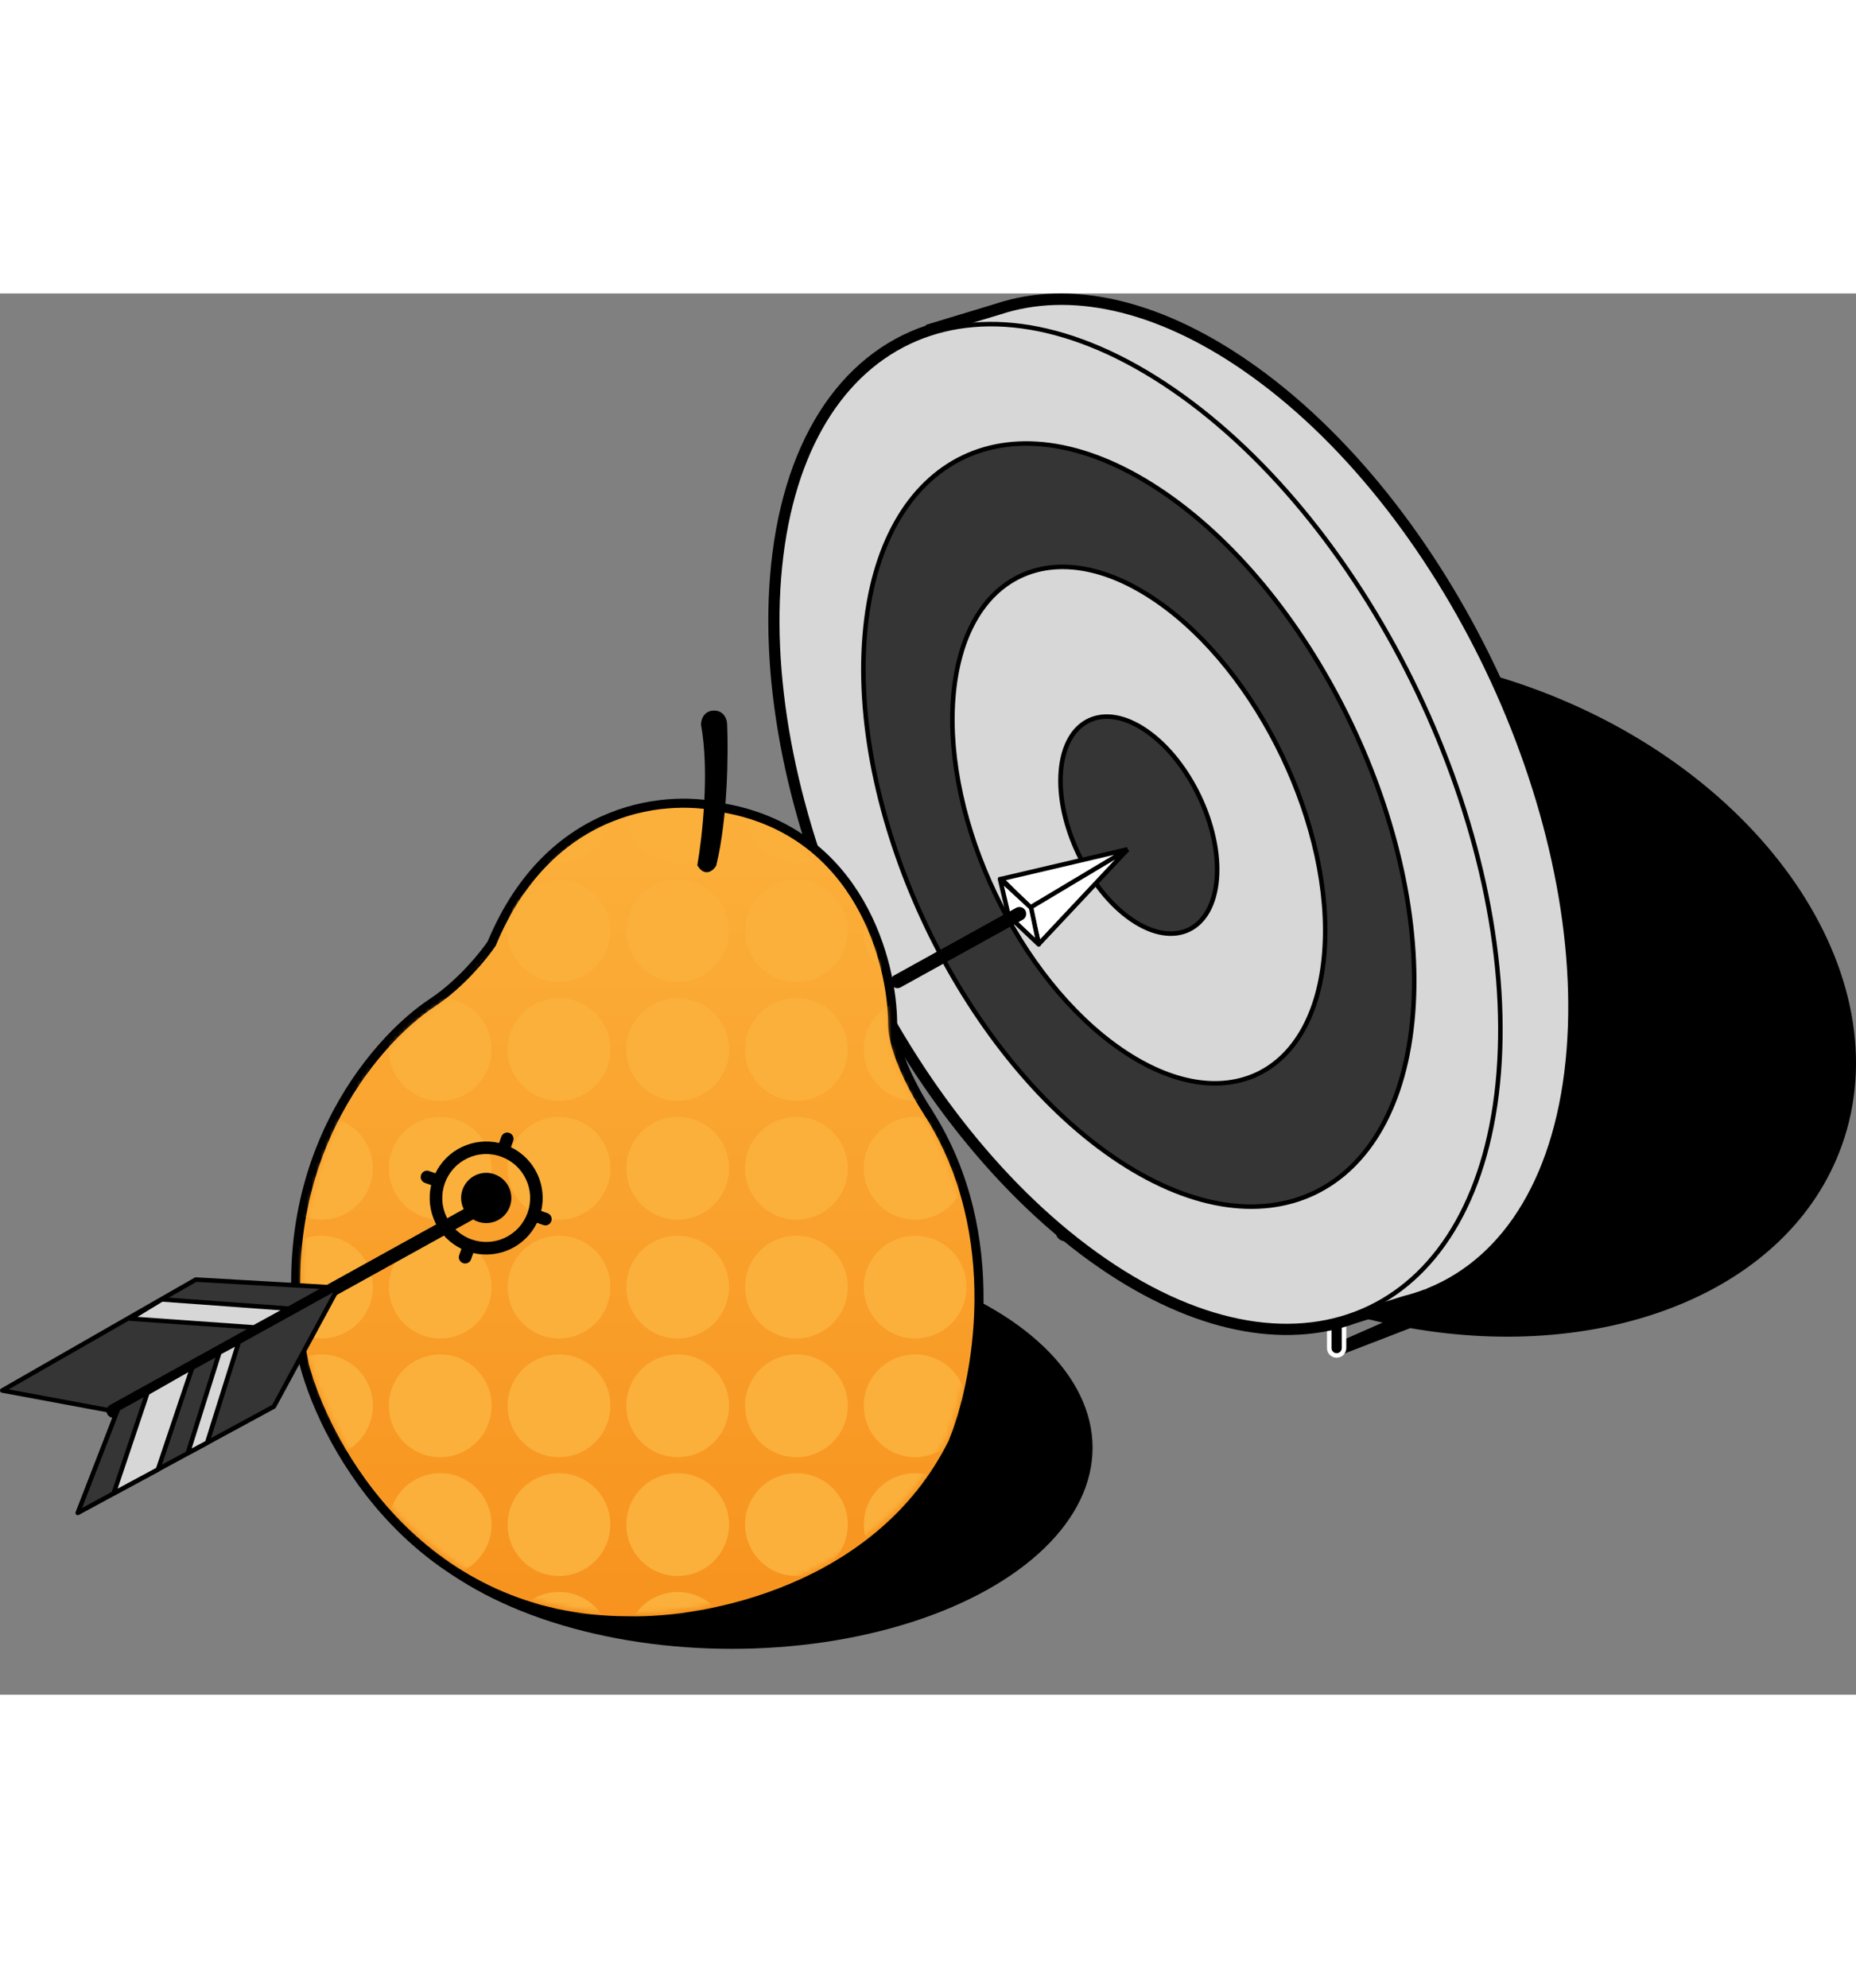 <?xml version="1.0" encoding="UTF-8"?>
<svg id="Laag_1" data-name="Laag 1" xmlns="http://www.w3.org/2000/svg" width="409" height="438"
	xmlns:xlink="http://www.w3.org/1999/xlink" viewBox="0 0 409.5 309.08">
	<rect x="0" y="0" width="409.5" height="309.08" fill="#808080" stroke="none"/>
	<defs>
		<style>
			.cls-1 {
				mask: url(#mask);
			}

			.cls-2,
			.cls-3,
			.cls-4,
			.cls-5,
			.cls-6,
			.cls-7,
			.cls-8,
			.cls-9,
			.cls-10,
			.cls-11,
			.cls-12 {
				stroke: #000;
			}

			.cls-2,
			.cls-5,
			.cls-6,
			.cls-11 {
				stroke-linejoin: round;
			}

			.cls-2,
			.cls-10 {
				fill: #353535;
			}

			.cls-3,
			.cls-5,
			.cls-13 {
				fill: #d7d7d7;
			}

			.cls-4,
			.cls-7,
			.cls-12 {
				stroke-width: 2px;
			}

			.cls-4,
			.cls-8,
			.cls-11 {
				fill: none;
			}

			.cls-6,
			.cls-14 {
				fill: #fff;
			}

			.cls-15,
			.cls-13 {
				fill-rule: evenodd;
			}

			.cls-7 {
				fill: url(#Naamloos_verloop);
			}

			.cls-7,
			.cls-8,
			.cls-9,
			.cls-12 {
				stroke-linecap: round;
			}

			.cls-8 {
				stroke-width: 3px;
			}

			.cls-12 {
				fill: url(#Naamloos_verloop_2);
			}

			.cls-16 {
				fill: #fbb03b;
			}

			.cls-17 {
				stroke: #fff;
			}
		</style>
		<linearGradient id="Naamloos_verloop" data-name="Naamloos verloop" x1="140.63" y1="177.11" x2="140.63" y2="-1.3"
			gradientTransform="translate(0 290.52) scale(1 -1)" gradientUnits="userSpaceOnUse">
			<stop offset="0" stop-color="#fbb03b" />
			<stop offset="1" stop-color="#f7931e" />
		</linearGradient>
		<linearGradient id="Naamloos_verloop_2" data-name="Naamloos verloop 2" x1="140.53" y1="175.09" x2="140.53" y2=".5"
			gradientTransform="translate(0 290.52) scale(1 -1)" gradientUnits="userSpaceOnUse">
			<stop offset="0" stop-color="#fbb03b" />
			<stop offset="1" stop-color="#f7931e" />
		</linearGradient>
		<mask id="mask" x="7.21" y="103.04" width="363.22" height="206.04" maskUnits="userSpaceOnUse">
			<g id="mask0_84_255" data-name="mask0 84 255">
				<path class="cls-12"
					d="M109.92,145.22c12.52-30.26,38.26-31.74,49.57-28.7,28.17,5.22,35.22,32.61,35.22,45.65,0,6.26,5.22,15.65,7.83,19.56,16.7,26.09,10.43,57.83,5.22,70.44-15.65,31.3-52.61,38.26-69.13,37.83-43.83,0-64.35-36.52-69.13-54.78-8.35-41.74,14.78-68.7,27.39-76.96,6.26-4.17,11.31-10.43,13.04-13.04Z" />
			</g>
		</mask>
	</defs>
	<ellipse cx="161.47" cy="254.6" rx="79.59" ry="44.36" />
	<path class="cls-15"
		d="M311.1,227.72c43.42,7.65,83.41-8.11,94.81-39.95,13.31-37.16-17.41-82.16-68.61-100.49-51.2-18.33-103.49-3.07-116.8,34.09-13.31,37.16,17.41,82.16,68.61,100.49,5.84,2.09,11.7,3.75,17.51,4.98l-11.4,5v2l15.88-6.13Z" />
	<path
		d="M405.91,187.77l-.45-.16h0l.45.16ZM311.1,227.72l.08-.48c-.09-.02-.18,0-.26.03l.17.45ZM220.5,121.37l.46.16-.46-.16ZM289.11,221.87l-.16.46h0l.16-.46ZM306.62,226.85l.19.44c.19-.08.31-.28.29-.49-.02-.21-.18-.38-.38-.42l-.1.47ZM295.22,231.85l-.19-.44c-.18.08-.29.25-.29.44h.48ZM295.22,233.85h-.48c0,.16.08.31.21.4.13.09.3.11.45.05l-.17-.45ZM405.46,187.61c-11.28,31.51-50.97,47.26-94.27,39.63l-.17.95c43.53,7.67,83.84-8.11,95.35-40.26l-.91-.33ZM337.14,87.74c25.51,9.14,45.91,24.91,58.26,43,12.35,18.09,16.65,38.47,10.06,56.87l.91.33c6.72-18.76,2.31-39.46-10.17-57.74-12.48-18.28-33.05-34.17-58.73-43.37l-.33.91ZM220.96,121.54c6.59-18.4,22.84-31.42,43.87-37.56,21.03-6.14,46.8-5.38,72.31,3.76l.33-.91c-25.69-9.2-51.66-9.98-72.91-3.77-21.24,6.2-37.79,19.4-44.51,38.16l.91.33ZM289.27,221.41c-25.51-9.14-45.91-24.91-58.26-43-12.35-18.09-16.65-38.47-10.06-56.87l-.91-.33c-6.72,18.76-2.31,39.46,10.17,57.74,12.48,18.28,33.04,34.17,58.73,43.37l.33-.91ZM306.72,226.37c-5.79-1.23-11.63-2.88-17.45-4.96l-.33.91c5.86,2.1,11.74,3.76,17.57,5l.2-.95ZM295.41,232.29l11.4-5-.39-.89-11.4,5,.39.89ZM295.7,233.85v-2h-.97v2h.97ZM310.92,227.27l-15.88,6.13.35.9,15.88-6.13-.35-.9Z" />
	<path class="cls-17"
		d="M294.91,194.41h0c.9,0,1.63.73,1.63,1.63v36.58c0,.9-.73,1.63-1.63,1.63h0c-.9,0-1.63-.73-1.63-1.63v-36.58c0-.9.73-1.63,1.63-1.63Z" />
	<path
		d="M235.02,168.26h0c1.17,0,2.11.94,2.11,2.11v36.58c0,1.17-.94,2.11-2.11,2.11h0c-1.17,0-2.11-.94-2.11-2.11v-36.58c0-1.17.94-2.11,2.11-2.11Z" />
	<path class="cls-13"
		d="M315.37,219.89c16.87-6.89,28.51-25.18,30.68-52.86,4.17-53.05-28.01-120.49-71.87-150.63C254.41,2.82,235.63-.87,220.6,4.04l-14.7,4.45,1.26,3.06c-10.97,9.26-18.26,25.01-19.94,46.34-4.17,53.05,28.01,120.49,71.87,150.63,12.16,8.35,23.93,12.96,34.7,14.13l1.49,3.63,14.57-4.59c1.64-.41,3.24-.91,4.8-1.51l.75-.24-.02-.05Z" />
	<path
		d="M315.37,219.89l-.24-.54-.31.12.23.53.32-.11ZM220.6,4.04l.23.55h0s-.23-.55-.23-.55ZM205.9,8.49l-.23-.55-.33.1.22.54.33-.09ZM207.16,11.56l.3.51.21-.18-.18-.43-.33.1ZM293.78,222.66l.33-.09-.17-.43-.29-.03.14.55ZM295.27,226.29l-.33.1.23.55.33-.1-.23-.55ZM309.84,221.7l-.22-.55h0s0,0,0,0l.23.55ZM314.64,220.18l-.23-.54h0s0,0,0,0l.24.54ZM315.39,219.95l.23.54.33-.1-.24-.55-.32.11ZM345.65,166.75c-2.16,27.54-13.74,45.75-30.53,52.6l.49,1.08c16.95-6.92,28.65-25.31,30.83-53.13l-.8-.55ZM274.14,16.89c43.64,29.98,75.66,97.08,71.51,149.87l.8.55c4.19-53.32-28.15-121.09-72.23-151.38l-.08.96ZM220.83,4.59c14.96-4.89,33.64-1.22,53.32,12.3l.08-.96C254.35,2.27,235.48-1.44,220.36,3.5l.46,1.09ZM206.13,9.04l14.7-4.45-.45-1.09-14.7,4.45.45,1.09ZM207.49,11.46l-1.26-3.06-.66.19,1.26,3.06.66-.19ZM187.62,58.17c1.67-21.22,8.92-36.89,19.84-46.11l-.6-1.01c-11.03,9.31-18.36,25.14-20.04,46.57l.8.55ZM259.13,208.04c-43.64-29.99-75.66-97.08-71.51-149.87l-.8-.55c-4.19,53.32,28.15,121.09,72.23,151.38l.08-.96ZM293.65,222.1c-10.71-1.17-22.43-5.75-34.52-14.06l-.08.96c12.22,8.39,24.05,13.03,34.87,14.2l-.27-1.11ZM295.61,226.19l-1.49-3.63-.66.19,1.49,3.63.66-.19ZM309.61,221.15l-14.57,4.59.46,1.09,14.57-4.59-.46-1.09ZM314.4,219.64c-1.55.6-3.14,1.1-4.78,1.51l.43,1.1c1.65-.41,3.26-.92,4.82-1.52l-.48-1.08ZM315.17,219.4l-.75.24.46,1.09.75-.24-.46-1.09ZM315.05,220.01l.02.05.65-.22-.02-.05-.65.22Z" />
	<path class="cls-3"
		d="M258.81,21.2c43.86,30.14,76.04,97.57,71.87,150.63-4.17,53.05-43.1,71.63-86.96,41.49-43.86-30.14-76.04-97.57-71.87-150.63,4.17-53.05,43.1-71.63,86.96-41.49Z" />
	<path class="cls-10"
		d="M257.01,44.09c33.41,22.96,57.92,74.32,54.74,114.73-3.17,40.41-32.83,54.56-66.24,31.61-33.41-22.96-57.92-74.32-54.74-114.73,3.17-40.41,32.83-54.56,66.24-31.61Z" />
	<path class="cls-3"
		d="M255.15,67.75c22.61,15.53,39.2,50.3,37.05,77.65-2.15,27.35-22.22,36.92-44.83,21.39-22.61-15.53-39.2-50.3-37.05-77.65,2.15-27.35,22.22-36.92,44.83-21.39Z" />
	<path class="cls-10"
		d="M252.9,96.46c9.5,6.53,16.47,21.14,15.57,32.63-.9,11.49-9.34,15.52-18.84,8.99s-16.47-21.14-15.57-32.63c.9-11.49,9.34-15.52,18.84-8.99Z" />
	<path class="cls-4"
		d="M204.6,7.88l.06.14c-18.68,6.24-31.48,25.39-33.78,54.61-2.1,26.73,4.96,57.03,18.02,84.4,13.06,27.37,32.17,51.91,54.27,67.1,20.47,14.07,40.07,17.72,55.7,12.05l11.24-3.54c1.66-.41,3.28-.92,4.86-1.53l.72-.23,1.02-.32-.06-.14c16.83-7.35,28.22-25.9,30.37-53.3,2.1-26.74-4.96-57.03-18.02-84.4-13.06-27.37-32.17-51.91-54.27-67.1C254.81,1.92,235.72-1.91,220.31,3.12l-14.69,4.45-1.02.31Z" />
	<path class="cls-7"
		d="M67.07,236.01v.03s.01.03.01.03c4.94,18.85,26.15,56.7,71.56,56.7,8.57.22,22.36-1.47,36.04-7.24,13.7-5.78,27.35-15.69,35.48-31.95l.02-.03v-.03c2.73-6.55,5.68-18.01,5.82-31.18.13-13.18-2.56-28.15-11.22-41.68h0s0-.02,0-.02c-1.31-1.96-3.28-5.31-4.92-8.96-1.66-3.67-2.91-7.52-2.91-10.5,0-6.8-1.83-17.31-7.33-26.81-5.51-9.52-14.72-18.05-29.41-20.79-5.96-1.6-15.62-1.99-25.43,1.95-9.85,3.95-19.79,12.22-26.29,27.86-1.78,2.64-6.81,8.85-13.01,12.98-13.14,8.61-37.03,36.52-28.4,79.63Z" />
	<g class="cls-1">
		<g>
			<path class="cls-16"
				d="M359.1,125.7c-6.26,0-11.33-5.07-11.33-11.33s5.07-11.33,11.33-11.33,11.33,5.07,11.33,11.33-5.07,11.33-11.33,11.33Z" />
			<path class="cls-16"
				d="M359.1,151.9c-6.26,0-11.33-5.07-11.33-11.33s5.07-11.33,11.33-11.33,11.33,5.07,11.33,11.33-5.07,11.33-11.33,11.33Z" />
			<path class="cls-16"
				d="M359.1,178.09c-6.26,0-11.33-5.07-11.33-11.33s5.07-11.33,11.33-11.33,11.33,5.07,11.33,11.33-5.07,11.33-11.33,11.33Z" />
			<path class="cls-16"
				d="M359.1,204.29c-6.26,0-11.33-5.07-11.33-11.33s5.07-11.33,11.33-11.33,11.33,5.07,11.33,11.33-5.07,11.33-11.33,11.33Z" />
			<path class="cls-16"
				d="M359.1,230.49c-6.26,0-11.33-5.07-11.33-11.33s5.07-11.33,11.33-11.33,11.33,5.07,11.33,11.33-5.07,11.33-11.33,11.33Z" />
			<path class="cls-16"
				d="M359.1,256.68c-6.26,0-11.33-5.07-11.33-11.33s5.07-11.33,11.33-11.33,11.33,5.07,11.33,11.33-5.07,11.33-11.33,11.33Z" />
			<path class="cls-16"
				d="M359.1,282.88c-6.26,0-11.33-5.07-11.33-11.33s5.07-11.33,11.33-11.33,11.33,5.07,11.33,11.33-5.07,11.33-11.33,11.33Z" />
			<path class="cls-16"
				d="M359.1,309.08c-6.26,0-11.33-5.07-11.33-11.33s5.07-11.33,11.33-11.33,11.33,5.07,11.33,11.33-5.07,11.33-11.33,11.33Z" />
			<path class="cls-16"
				d="M332.9,125.7c-6.26,0-11.33-5.07-11.33-11.33s5.07-11.33,11.33-11.33,11.33,5.07,11.33,11.33-5.07,11.33-11.33,11.33Z" />
			<path class="cls-16"
				d="M332.9,151.9c-6.26,0-11.33-5.07-11.33-11.33s5.07-11.33,11.33-11.33,11.33,5.07,11.33,11.33-5.07,11.33-11.33,11.33Z" />
			<path class="cls-16"
				d="M332.9,178.09c-6.26,0-11.33-5.07-11.33-11.33s5.07-11.33,11.33-11.33,11.33,5.07,11.33,11.33-5.07,11.33-11.33,11.33Z" />
			<path class="cls-16"
				d="M332.9,204.29c-6.26,0-11.33-5.07-11.33-11.33s5.07-11.33,11.33-11.33,11.33,5.07,11.33,11.33-5.07,11.33-11.33,11.33Z" />
			<path class="cls-16"
				d="M332.9,230.49c-6.26,0-11.33-5.07-11.33-11.33s5.07-11.33,11.33-11.33,11.33,5.07,11.33,11.33-5.07,11.33-11.33,11.33Z" />
			<path class="cls-16"
				d="M332.9,256.68c-6.26,0-11.33-5.07-11.33-11.33s5.07-11.33,11.33-11.33,11.33,5.07,11.33,11.33-5.07,11.33-11.33,11.33Z" />
			<path class="cls-16"
				d="M332.9,282.88c-6.26,0-11.33-5.07-11.33-11.33s5.07-11.33,11.33-11.33,11.33,5.07,11.33,11.33-5.07,11.33-11.33,11.33Z" />
			<path class="cls-16"
				d="M332.9,309.08c-6.26,0-11.33-5.07-11.33-11.33s5.07-11.33,11.33-11.33,11.33,5.07,11.33,11.33-5.07,11.33-11.33,11.33Z" />
			<path class="cls-16"
				d="M306.71,125.7c-6.26,0-11.33-5.07-11.33-11.33s5.07-11.33,11.33-11.33,11.33,5.07,11.33,11.33-5.07,11.33-11.33,11.33Z" />
			<path class="cls-16"
				d="M306.71,151.9c-6.26,0-11.33-5.07-11.33-11.33s5.07-11.33,11.33-11.33,11.33,5.07,11.33,11.33-5.07,11.33-11.33,11.33Z" />
			<path class="cls-16"
				d="M306.71,178.09c-6.26,0-11.33-5.07-11.33-11.33s5.07-11.33,11.33-11.33,11.33,5.07,11.33,11.33-5.07,11.33-11.33,11.33Z" />
			<path class="cls-16"
				d="M306.71,204.29c-6.26,0-11.33-5.07-11.33-11.33s5.07-11.33,11.33-11.33,11.33,5.07,11.33,11.33-5.07,11.33-11.33,11.33Z" />
			<path class="cls-16"
				d="M306.71,230.49c-6.26,0-11.33-5.07-11.33-11.33s5.07-11.33,11.33-11.33,11.33,5.07,11.33,11.33-5.07,11.33-11.33,11.33Z" />
			<path class="cls-16"
				d="M306.71,256.68c-6.26,0-11.33-5.07-11.33-11.33s5.07-11.33,11.33-11.33,11.33,5.07,11.33,11.33-5.07,11.33-11.33,11.33Z" />
			<path class="cls-16"
				d="M306.71,282.88c-6.26,0-11.33-5.07-11.33-11.33s5.07-11.33,11.33-11.33,11.33,5.07,11.33,11.33-5.07,11.33-11.33,11.33Z" />
			<path class="cls-16"
				d="M306.71,309.08c-6.26,0-11.33-5.07-11.33-11.33s5.07-11.33,11.33-11.33,11.33,5.07,11.33,11.33-5.07,11.33-11.33,11.33Z" />
			<path class="cls-16"
				d="M280.51,125.7c-6.26,0-11.33-5.07-11.33-11.33s5.07-11.33,11.33-11.33,11.33,5.07,11.33,11.33-5.07,11.33-11.33,11.33Z" />
			<path class="cls-16"
				d="M280.51,151.9c-6.26,0-11.33-5.07-11.33-11.33s5.07-11.33,11.33-11.33,11.33,5.07,11.33,11.33-5.07,11.33-11.33,11.33Z" />
			<path class="cls-16"
				d="M280.51,178.09c-6.26,0-11.33-5.07-11.33-11.33s5.07-11.33,11.33-11.33,11.33,5.07,11.33,11.33-5.07,11.33-11.33,11.33Z" />
			<path class="cls-16"
				d="M280.51,204.29c-6.26,0-11.33-5.07-11.33-11.33s5.07-11.33,11.33-11.33,11.33,5.07,11.33,11.33-5.07,11.33-11.33,11.33Z" />
			<path class="cls-16"
				d="M280.51,230.49c-6.26,0-11.33-5.07-11.33-11.33s5.07-11.33,11.33-11.33,11.33,5.07,11.33,11.33-5.07,11.33-11.33,11.33Z" />
			<path class="cls-16"
				d="M280.51,256.68c-6.26,0-11.33-5.07-11.33-11.33s5.07-11.33,11.33-11.33,11.33,5.07,11.33,11.33-5.07,11.33-11.33,11.33Z" />
			<path class="cls-16"
				d="M280.51,282.88c-6.26,0-11.33-5.07-11.33-11.33s5.07-11.33,11.33-11.33,11.33,5.07,11.33,11.33-5.07,11.33-11.33,11.33Z" />
			<path class="cls-16"
				d="M280.51,309.08c-6.26,0-11.33-5.07-11.33-11.33s5.07-11.33,11.33-11.33,11.33,5.07,11.33,11.33-5.07,11.33-11.33,11.33Z" />
			<path class="cls-16"
				d="M254.31,125.7c-6.26,0-11.33-5.07-11.33-11.33s5.07-11.33,11.33-11.33,11.33,5.07,11.33,11.33-5.07,11.33-11.33,11.33Z" />
			<path class="cls-16"
				d="M254.31,151.9c-6.26,0-11.33-5.07-11.33-11.33s5.07-11.33,11.33-11.33,11.33,5.07,11.33,11.33-5.07,11.33-11.33,11.33Z" />
			<path class="cls-16"
				d="M254.31,178.09c-6.26,0-11.33-5.07-11.33-11.33s5.07-11.33,11.33-11.33,11.33,5.07,11.33,11.33-5.07,11.33-11.33,11.33Z" />
			<path class="cls-16"
				d="M254.31,204.29c-6.26,0-11.33-5.07-11.33-11.33s5.07-11.33,11.33-11.33,11.33,5.07,11.33,11.33-5.07,11.33-11.33,11.33Z" />
			<path class="cls-16"
				d="M254.31,230.49c-6.26,0-11.33-5.07-11.33-11.33s5.07-11.33,11.33-11.33,11.33,5.07,11.33,11.33-5.07,11.33-11.33,11.33Z" />
			<path class="cls-16"
				d="M254.31,256.68c-6.26,0-11.33-5.07-11.33-11.33s5.07-11.33,11.33-11.33,11.33,5.07,11.33,11.33-5.07,11.33-11.33,11.33Z" />
			<path class="cls-16"
				d="M254.31,282.88c-6.26,0-11.33-5.07-11.33-11.33s5.07-11.33,11.33-11.33,11.33,5.07,11.33,11.33-5.07,11.33-11.33,11.33Z" />
			<path class="cls-16"
				d="M254.31,309.08c-6.26,0-11.33-5.07-11.33-11.33s5.07-11.33,11.33-11.33,11.33,5.07,11.33,11.33-5.07,11.33-11.33,11.33Z" />
			<path class="cls-16"
				d="M228.12,125.7c-6.26,0-11.33-5.07-11.33-11.33s5.07-11.33,11.33-11.33,11.33,5.07,11.33,11.33-5.07,11.33-11.33,11.33Z" />
			<path class="cls-16"
				d="M228.12,151.9c-6.26,0-11.33-5.07-11.33-11.33s5.07-11.33,11.33-11.33,11.33,5.07,11.33,11.33-5.07,11.33-11.33,11.33Z" />
			<path class="cls-16"
				d="M228.12,178.09c-6.26,0-11.33-5.07-11.33-11.33s5.07-11.33,11.33-11.33,11.33,5.07,11.33,11.33-5.07,11.33-11.33,11.33Z" />
			<path class="cls-16"
				d="M228.12,204.29c-6.26,0-11.33-5.07-11.33-11.33s5.07-11.33,11.33-11.33,11.33,5.07,11.33,11.33-5.07,11.33-11.33,11.33Z" />
			<path class="cls-16"
				d="M228.12,230.49c-6.26,0-11.33-5.07-11.33-11.33s5.07-11.33,11.33-11.33,11.33,5.07,11.33,11.33-5.07,11.33-11.33,11.33Z" />
			<path class="cls-16"
				d="M228.12,256.68c-6.26,0-11.33-5.07-11.33-11.33s5.07-11.33,11.33-11.33,11.33,5.07,11.33,11.33-5.07,11.33-11.33,11.33Z" />
			<path class="cls-16"
				d="M228.12,282.88c-6.26,0-11.33-5.07-11.33-11.33s5.07-11.33,11.33-11.33,11.33,5.07,11.33,11.33-5.07,11.33-11.33,11.33Z" />
			<path class="cls-16"
				d="M228.12,309.08c-6.26,0-11.33-5.07-11.33-11.33s5.07-11.33,11.33-11.33,11.33,5.07,11.33,11.33-5.07,11.33-11.33,11.33Z" />
			<path class="cls-16"
				d="M201.92,125.7c-6.26,0-11.33-5.07-11.33-11.33s5.07-11.33,11.33-11.33,11.33,5.07,11.33,11.33-5.07,11.33-11.33,11.33Z" />
			<path class="cls-16"
				d="M201.92,151.9c-6.26,0-11.33-5.07-11.33-11.33s5.07-11.33,11.33-11.33,11.33,5.07,11.33,11.33-5.07,11.33-11.33,11.33Z" />
			<path class="cls-16"
				d="M201.92,178.09c-6.26,0-11.33-5.07-11.33-11.33s5.07-11.33,11.33-11.33,11.33,5.07,11.33,11.33-5.07,11.33-11.33,11.33Z" />
			<path class="cls-16"
				d="M201.92,204.29c-6.26,0-11.33-5.07-11.33-11.33s5.07-11.33,11.33-11.33,11.33,5.07,11.33,11.33-5.07,11.33-11.33,11.33Z" />
			<path class="cls-16"
				d="M201.92,230.49c-6.26,0-11.33-5.07-11.33-11.33s5.07-11.33,11.33-11.33,11.33,5.07,11.33,11.33-5.07,11.33-11.33,11.33Z" />
			<path class="cls-16"
				d="M201.92,256.68c-6.26,0-11.33-5.07-11.33-11.33s5.07-11.33,11.33-11.33,11.33,5.07,11.33,11.33-5.07,11.33-11.33,11.33Z" />
			<path class="cls-16"
				d="M201.92,282.88c-6.26,0-11.33-5.07-11.33-11.33s5.07-11.33,11.33-11.33,11.33,5.07,11.33,11.33-5.07,11.33-11.33,11.33Z" />
			<path class="cls-16"
				d="M201.92,309.08c-6.26,0-11.33-5.07-11.33-11.33s5.07-11.33,11.33-11.33,11.33,5.07,11.33,11.33-5.07,11.33-11.33,11.33Z" />
			<path class="cls-16"
				d="M175.72,125.7c-6.26,0-11.33-5.07-11.33-11.33s5.07-11.33,11.33-11.33,11.33,5.07,11.33,11.33-5.07,11.33-11.33,11.33Z" />
			<path class="cls-16"
				d="M175.72,151.9c-6.26,0-11.33-5.07-11.33-11.33s5.07-11.33,11.33-11.33,11.33,5.07,11.33,11.33-5.07,11.33-11.33,11.33Z" />
			<path class="cls-16"
				d="M175.72,178.09c-6.26,0-11.33-5.07-11.33-11.33s5.07-11.33,11.33-11.33,11.33,5.07,11.33,11.33-5.07,11.33-11.33,11.33Z" />
			<path class="cls-16"
				d="M175.72,204.29c-6.26,0-11.33-5.07-11.33-11.33s5.07-11.33,11.33-11.33,11.33,5.07,11.33,11.33-5.07,11.33-11.33,11.33Z" />
			<path class="cls-16"
				d="M175.72,230.49c-6.26,0-11.33-5.07-11.33-11.33s5.07-11.33,11.33-11.33,11.33,5.07,11.33,11.33-5.07,11.33-11.33,11.33Z" />
			<path class="cls-16"
				d="M175.72,256.68c-6.26,0-11.33-5.07-11.33-11.33s5.07-11.33,11.33-11.33,11.33,5.07,11.33,11.33-5.07,11.33-11.33,11.33Z" />
			<path class="cls-16"
				d="M175.72,282.88c-6.26,0-11.33-5.07-11.33-11.33s5.07-11.33,11.33-11.33,11.33,5.07,11.33,11.33-5.07,11.33-11.33,11.33Z" />
			<path class="cls-16"
				d="M175.72,309.08c-6.26,0-11.33-5.07-11.33-11.33s5.07-11.33,11.33-11.33,11.33,5.07,11.33,11.33-5.07,11.33-11.33,11.33Z" />
			<path class="cls-16"
				d="M149.52,125.7c-6.26,0-11.33-5.07-11.33-11.33s5.07-11.33,11.33-11.33,11.33,5.07,11.33,11.33-5.07,11.33-11.33,11.33Z" />
			<path class="cls-16"
				d="M149.52,151.9c-6.26,0-11.33-5.07-11.33-11.33s5.07-11.33,11.33-11.33,11.33,5.07,11.33,11.33-5.07,11.33-11.33,11.33Z" />
			<path class="cls-16"
				d="M149.52,178.09c-6.26,0-11.33-5.07-11.33-11.33s5.07-11.33,11.33-11.33,11.33,5.07,11.33,11.33-5.07,11.33-11.33,11.33Z" />
			<path class="cls-16"
				d="M149.52,204.29c-6.26,0-11.33-5.07-11.33-11.33s5.07-11.33,11.33-11.33,11.33,5.07,11.33,11.33-5.07,11.33-11.33,11.33Z" />
			<path class="cls-16"
				d="M149.52,230.49c-6.26,0-11.33-5.07-11.33-11.33s5.07-11.33,11.33-11.33,11.33,5.07,11.33,11.33-5.07,11.33-11.33,11.33Z" />
			<path class="cls-16"
				d="M149.52,256.68c-6.26,0-11.33-5.07-11.33-11.33s5.07-11.33,11.33-11.33,11.33,5.07,11.33,11.33-5.07,11.33-11.33,11.33Z" />
			<path class="cls-16"
				d="M149.52,282.88c-6.26,0-11.33-5.07-11.33-11.33s5.07-11.33,11.33-11.33,11.33,5.07,11.33,11.33-5.07,11.33-11.33,11.33Z" />
			<path class="cls-16"
				d="M149.52,309.08c-6.26,0-11.33-5.07-11.33-11.33s5.07-11.33,11.33-11.33,11.33,5.07,11.33,11.33-5.07,11.33-11.33,11.33Z" />
			<path class="cls-16"
				d="M123.33,125.7c-6.26,0-11.33-5.07-11.33-11.33s5.07-11.33,11.33-11.33,11.33,5.07,11.33,11.33-5.07,11.33-11.33,11.33Z" />
			<path class="cls-16"
				d="M123.33,151.9c-6.26,0-11.33-5.07-11.33-11.33s5.07-11.33,11.33-11.33,11.33,5.07,11.33,11.33-5.07,11.33-11.33,11.33Z" />
			<path class="cls-16"
				d="M123.33,178.09c-6.26,0-11.33-5.07-11.33-11.33s5.07-11.33,11.33-11.33,11.33,5.07,11.33,11.33-5.07,11.33-11.33,11.33Z" />
			<path class="cls-16"
				d="M123.33,204.29c-6.26,0-11.33-5.07-11.33-11.33s5.07-11.33,11.33-11.33,11.33,5.07,11.33,11.33-5.07,11.33-11.33,11.33Z" />
			<path class="cls-16"
				d="M123.33,230.49c-6.26,0-11.33-5.07-11.33-11.33s5.07-11.33,11.33-11.33,11.33,5.07,11.33,11.33-5.07,11.33-11.33,11.33Z" />
			<path class="cls-16"
				d="M123.33,256.68c-6.26,0-11.33-5.07-11.33-11.33s5.07-11.33,11.33-11.33,11.33,5.07,11.33,11.33-5.07,11.33-11.33,11.33Z" />
			<path class="cls-16"
				d="M123.33,282.88c-6.26,0-11.33-5.07-11.33-11.33s5.07-11.33,11.33-11.33,11.33,5.07,11.33,11.33-5.07,11.33-11.33,11.33Z" />
			<path class="cls-16"
				d="M123.33,309.08c-6.26,0-11.33-5.07-11.33-11.33s5.07-11.33,11.33-11.33,11.33,5.07,11.33,11.33-5.07,11.33-11.33,11.33Z" />
			<path class="cls-16"
				d="M97.13,125.7c-6.26,0-11.33-5.07-11.33-11.33s5.07-11.33,11.33-11.33,11.33,5.07,11.33,11.33-5.07,11.33-11.33,11.33Z" />
			<path class="cls-16"
				d="M97.13,151.9c-6.26,0-11.33-5.07-11.33-11.33s5.07-11.33,11.33-11.33,11.33,5.07,11.33,11.33-5.07,11.33-11.33,11.33Z" />
			<path class="cls-16"
				d="M97.13,178.09c-6.26,0-11.33-5.07-11.33-11.33s5.07-11.33,11.33-11.33,11.33,5.07,11.33,11.33-5.07,11.33-11.33,11.33Z" />
			<path class="cls-16"
				d="M97.13,204.29c-6.26,0-11.33-5.07-11.33-11.33s5.07-11.33,11.33-11.33,11.33,5.07,11.33,11.33-5.07,11.33-11.33,11.33Z" />
			<path class="cls-16"
				d="M97.13,230.49c-6.26,0-11.33-5.07-11.33-11.33s5.07-11.33,11.33-11.33,11.33,5.07,11.33,11.33-5.07,11.33-11.33,11.33Z" />
			<path class="cls-16"
				d="M97.13,256.68c-6.26,0-11.33-5.07-11.33-11.33s5.07-11.33,11.33-11.33,11.33,5.07,11.33,11.33-5.07,11.33-11.33,11.33Z" />
			<path class="cls-16"
				d="M97.13,282.88c-6.26,0-11.33-5.07-11.33-11.33s5.07-11.33,11.33-11.33,11.33,5.07,11.33,11.33-5.07,11.33-11.33,11.33Z" />
			<path class="cls-16"
				d="M97.13,309.08c-6.26,0-11.33-5.07-11.33-11.33s5.07-11.33,11.33-11.33,11.33,5.07,11.33,11.33-5.07,11.33-11.33,11.33Z" />
			<path class="cls-16"
				d="M70.93,125.7c-6.26,0-11.33-5.07-11.33-11.33s5.07-11.33,11.33-11.33,11.33,5.07,11.33,11.33-5.07,11.33-11.33,11.33Z" />
			<path class="cls-16"
				d="M70.93,151.9c-6.26,0-11.33-5.07-11.33-11.33s5.07-11.33,11.33-11.33,11.33,5.07,11.33,11.33-5.07,11.33-11.33,11.33Z" />
			<path class="cls-16"
				d="M70.93,178.09c-6.26,0-11.33-5.07-11.33-11.33s5.07-11.33,11.33-11.33,11.33,5.07,11.33,11.33-5.07,11.33-11.33,11.33Z" />
			<path class="cls-16"
				d="M70.93,204.29c-6.26,0-11.33-5.07-11.33-11.33s5.07-11.33,11.33-11.33,11.33,5.07,11.33,11.33-5.07,11.33-11.33,11.33Z" />
			<path class="cls-16"
				d="M70.93,230.49c-6.26,0-11.33-5.07-11.33-11.33s5.07-11.33,11.33-11.33,11.33,5.07,11.33,11.33-5.07,11.33-11.33,11.33Z" />
			<path class="cls-16"
				d="M70.93,256.68c-6.26,0-11.33-5.07-11.33-11.33s5.07-11.33,11.33-11.33,11.33,5.07,11.33,11.33-5.07,11.33-11.33,11.33Z" />
			<path class="cls-16"
				d="M70.93,282.88c-6.26,0-11.33-5.07-11.33-11.33s5.07-11.33,11.33-11.33,11.33,5.07,11.33,11.33-5.07,11.33-11.33,11.33Z" />
			<path class="cls-16"
				d="M70.93,309.08c-6.26,0-11.33-5.07-11.33-11.33s5.07-11.33,11.33-11.33,11.33,5.07,11.33,11.33-5.07,11.33-11.33,11.33Z" />
			<path class="cls-16"
				d="M44.74,125.7c-6.26,0-11.33-5.07-11.33-11.33s5.07-11.33,11.33-11.33,11.33,5.07,11.33,11.33-5.07,11.33-11.33,11.33Z" />
			<path class="cls-16"
				d="M44.74,151.9c-6.26,0-11.33-5.07-11.33-11.33s5.07-11.33,11.33-11.33,11.33,5.07,11.33,11.33-5.07,11.33-11.33,11.33Z" />
			<path class="cls-16"
				d="M44.74,178.09c-6.26,0-11.33-5.07-11.33-11.33s5.07-11.33,11.33-11.33,11.33,5.07,11.33,11.33-5.07,11.33-11.33,11.33Z" />
			<path class="cls-16"
				d="M44.74,204.29c-6.26,0-11.33-5.07-11.33-11.33s5.07-11.33,11.33-11.33,11.33,5.07,11.33,11.33-5.07,11.33-11.33,11.33Z" />
			<path class="cls-16"
				d="M44.74,230.49c-6.26,0-11.33-5.07-11.33-11.33s5.07-11.33,11.33-11.33,11.33,5.07,11.33,11.33-5.07,11.33-11.33,11.33Z" />
			<path class="cls-16"
				d="M44.74,256.68c-6.26,0-11.33-5.07-11.33-11.33s5.07-11.33,11.33-11.33,11.33,5.07,11.33,11.33-5.07,11.33-11.33,11.33Z" />
			<path class="cls-16"
				d="M44.74,282.88c-6.26,0-11.33-5.07-11.33-11.33s5.07-11.33,11.33-11.33,11.33,5.07,11.33,11.33-5.07,11.33-11.33,11.33Z" />
			<path class="cls-16"
				d="M44.74,309.08c-6.26,0-11.33-5.07-11.33-11.33s5.07-11.33,11.33-11.33,11.33,5.07,11.33,11.33-5.07,11.33-11.33,11.33Z" />
			<path class="cls-16"
				d="M18.54,125.7c-6.26,0-11.33-5.07-11.33-11.33s5.07-11.33,11.33-11.33,11.33,5.07,11.33,11.33-5.07,11.33-11.33,11.33Z" />
			<path class="cls-16"
				d="M18.54,151.9c-6.26,0-11.33-5.07-11.33-11.33s5.07-11.33,11.33-11.33,11.33,5.07,11.33,11.33-5.07,11.33-11.33,11.33Z" />
			<path class="cls-16"
				d="M18.54,178.09c-6.26,0-11.33-5.07-11.33-11.33s5.07-11.33,11.33-11.33,11.33,5.07,11.33,11.33-5.07,11.33-11.33,11.33Z" />
			<path class="cls-16"
				d="M18.54,204.29c-6.26,0-11.33-5.07-11.33-11.33s5.07-11.33,11.33-11.33,11.33,5.07,11.33,11.33-5.07,11.33-11.33,11.33Z" />
			<path class="cls-16"
				d="M18.54,230.49c-6.26,0-11.33-5.07-11.33-11.33s5.07-11.33,11.33-11.33,11.33,5.07,11.33,11.33-5.07,11.33-11.33,11.33Z" />
			<path class="cls-16"
				d="M18.54,256.68c-6.26,0-11.33-5.07-11.33-11.33s5.07-11.33,11.33-11.33,11.33,5.07,11.33,11.33-5.07,11.33-11.33,11.33Z" />
			<path class="cls-16"
				d="M18.54,282.88c-6.26,0-11.33-5.07-11.33-11.33s5.07-11.33,11.33-11.33,11.33,5.07,11.33,11.33-5.07,11.33-11.33,11.33Z" />
			<path class="cls-16"
				d="M18.54,309.08c-6.26,0-11.33-5.07-11.33-11.33s5.07-11.33,11.33-11.33,11.33,5.07,11.33,11.33-5.07,11.33-11.33,11.33Z" />
		</g>
	</g>
	<path class="cls-9"
		d="M157.55,92.5c-1.91,0-2.38,1.72-2.38,2.58,1.91,10.31.26,24.92-.79,30.94,1.27,2.06,2.65.86,3.17,0,2.54-10.31,2.65-24.92,2.38-30.94,0-.86-.48-2.58-2.38-2.58Z" />
	<path
		d="M112.38,185.16c.35.12.63.38.79.71.16.33.18.71.05,1.06l-.49,1.38c2.54,1.24,4.59,3.3,5.8,5.86,1.21,2.55,1.52,5.44.88,8.2l1.38.49c.35.12.63.38.79.71.16.33.18.71.05,1.06-.12.35-.38.63-.71.79-.33.16-.71.18-1.06.05l-1.38-.49c-1.24,2.54-3.3,4.59-5.86,5.8-2.55,1.21-5.44,1.52-8.2.88l-.49,1.38c-.12.35-.38.63-.71.79-.33.16-.71.18-1.06.05-.35-.12-.63-.38-.79-.71-.16-.33-.18-.71-.05-1.06l.49-1.38c-2.54-1.24-4.59-3.3-5.8-5.86-1.21-2.55-1.52-5.44-.88-8.2l-1.38-.49c-.35-.12-.63-.38-.79-.71-.16-.33-.18-.71-.05-1.06s.38-.63.71-.79c.33-.16.71-.18,1.06-.05l1.38.49c1.24-2.54,3.3-4.59,5.86-5.8s5.44-1.52,8.2-.88l.49-1.38c.12-.35.38-.63.71-.79.33-.16.71-.18,1.06-.05ZM110.52,190.38c-1.2-.43-2.47-.61-3.74-.55-1.27.06-2.52.38-3.67.93-1.15.55-2.18,1.31-3.03,2.26-.85.94-1.51,2.05-1.94,3.25-.43,1.2-.61,2.47-.55,3.74.06,1.27.38,2.52.93,3.67.55,1.15,1.31,2.18,2.26,3.03.94.85,2.05,1.51,3.25,1.94,2.42.86,5.09.73,7.41-.38,2.32-1.1,4.11-3.08,4.97-5.51.86-2.42.73-5.09-.38-7.41-1.1-2.32-3.08-4.11-5.51-4.97ZM109.13,194.29c1.03.37,1.93,1.03,2.59,1.91.65.88,1.03,1.93,1.09,3.03.06,1.09-.21,2.18-.77,3.12-.56.94-1.39,1.69-2.38,2.16-.99.47-2.1.64-3.18.48s-2.1-.63-2.91-1.37-1.39-1.69-1.66-2.76c-.27-1.06-.22-2.18.15-3.21l.1-.26c.54-1.31,1.57-2.37,2.87-2.95,1.3-.58,2.77-.63,4.11-.16Z" />
	<path class="cls-2" d="M43.2,217.51l30.04,1.72-48.49,27.25-24.25-4.51,42.7-24.46Z" />
	<path class="cls-5" d="M63.64,223.91l-27.92-2.03-6.98,4.24,27.3,1.94,7.6-4.15Z" />
	<path class="cls-8" d="M106.33,201.46l-81.33,45.02" />
	<path class="cls-2" d="M60.42,245.52l14.33-26.45-48.68,26.92-8.92,22.99,43.26-23.46Z" />
	<path class="cls-5" d="M25.08,264.66l7.44-22.16,9.93-5.66-7.6,22.56-9.78,5.26Z" />
	<path class="cls-5" d="M41.44,255.78l6.97-22.18,4.27-2.3-6.97,22.19-4.27,2.29Z" />
	<path class="cls-14" d="M248.82,122.6l-27.89,6.54,6.4,6.3,1.88,8.04,19.61-20.88Z" />
	<path class="cls-11"
		d="M248.82,122.6l-27.89,6.54,6.4,6.3M248.82,122.6l-19.61,20.88-1.88-8.04M248.82,122.6l-21.49,12.84" />
	<path class="cls-6" d="M222.55,137.32l-1.91-8.16,6.86,6.33,1.68,8.08-6.63-6.25Z" />
	<path class="cls-8" d="M224.92,136.83l-26.92,14.9" />
</svg>